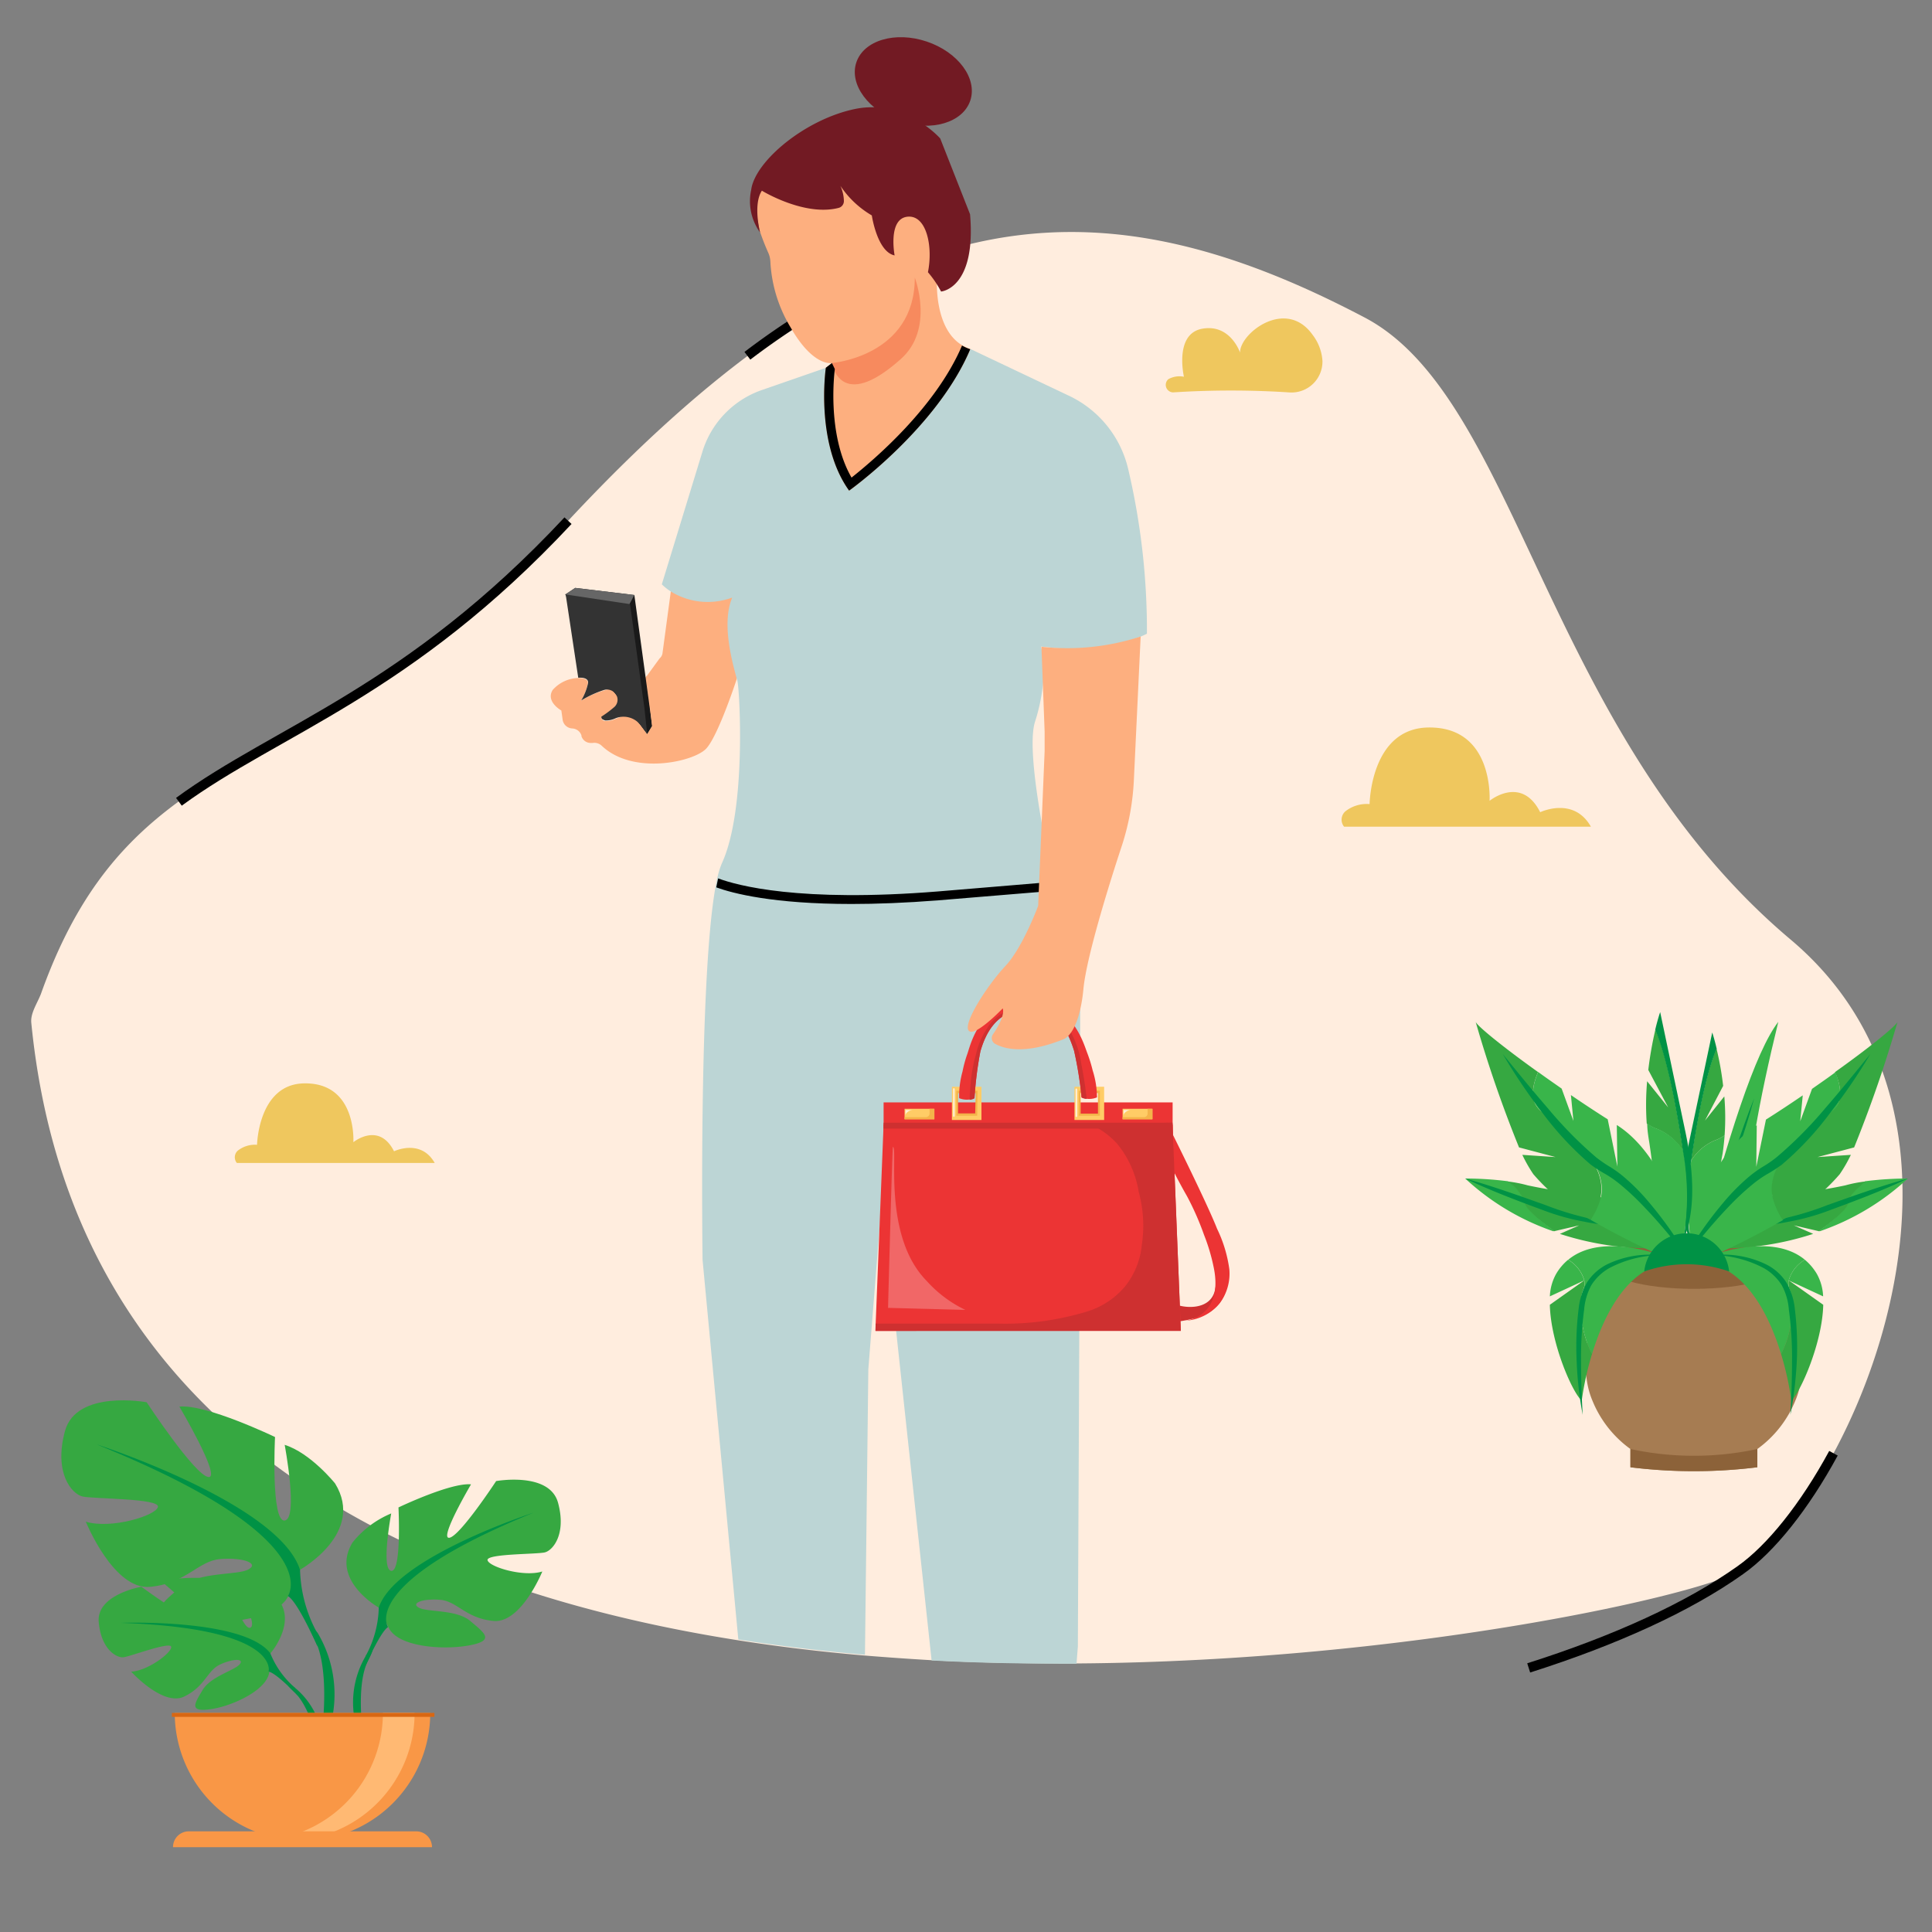 <svg xmlns="http://www.w3.org/2000/svg" id="Layer_1" data-name="Layer 1" viewBox="0 0 200 200"><rect x="0" y="0" width="200" height="200" fill="#808080" stroke="none"/><defs><style>.cls-1{fill:#ffedde;}.cls-2{fill:#a67c52;}.cls-3{fill:#8c6239;}.cls-4{fill:#39b54a;}.cls-5{fill:#36a841;}.cls-6{fill:#009245;}.cls-12,.cls-7{fill:none;}.cls-8{fill:#f99746;}.cls-9{fill:#ffb973;}.cls-10{fill:#d86713;}.cls-11{fill:#efc75e;}.cls-12{stroke:#000;stroke-miterlimit:10;}.cls-13{fill:#fdaf7f;}.cls-14{fill:#1a1a1a;}.cls-15{fill:#666;}.cls-16{fill:#333;}.cls-17{fill:#721a23;}.cls-18{fill:#f78a5e;}.cls-19{fill:#bcd5d5;}.cls-20{fill:#ce3030;}.cls-21{fill:#ec3434;}.cls-22{fill:#fc6;}.cls-23{fill:#f4b34a;}.cls-24{fill:#fff;opacity:0.25;}.cls-25{fill:#ffefd7;}</style></defs><path class="cls-1" d="M180.16,162.54c-3.33,2.36-33.92,9.44-68.8,9.66-4.92,0-9.92-.06-15-.34q-3.42-.2-6.85-.48c-4.39-.38-8.78-.9-13.11-1.58C40.12,164.09,7.28,147,3.24,105.88c-.1-1,.61-2,1-3,9.81-27.54,28.44-21,54.6-49,8.19-8.78,15.76-15.41,23-20.16a61.68,61.68,0,0,1,14.48-7.26l.87-.3c1.1-.34,2.2-.65,3.3-.91,13.4-3.2,26.3,0,40.78,7.62,16,8.41,18.64,43,44.15,64.44C208.33,116.69,192,154.18,180.16,162.54Z"></path><path class="cls-2" d="M183.5,130.1s4.83,9.09,2.35,14.9a11.49,11.49,0,0,1-3.93,5v1.89a53.49,53.49,0,0,1-13.14,0V150a11.49,11.49,0,0,1-3.93-5c-2.48-5.81,2.35-14.9,2.35-14.9Z"></path><path class="cls-3" d="M181.92,150v1.89a53.49,53.49,0,0,1-13.14,0V150A31.12,31.12,0,0,0,181.92,150Z"></path><ellipse class="cls-3" cx="175.35" cy="130.87" rx="9.31" ry="2.55"></ellipse><path class="cls-4" d="M160.94,127.45l-.17,0a25.68,25.68,0,0,1-9.09-5.45,35,35,0,0,1,4.4.28,4.53,4.53,0,0,1,1.78,2.15C158,125.16,159.45,126.39,160.94,127.45Z"></path><path class="cls-5" d="M161.48,127.73l2-.88-2.58.6c-1.49-1.06-3-2.29-3.08-3a4.53,4.53,0,0,0-1.78-2.15,14,14,0,0,1,2.12.41,49.91,49.91,0,0,0,7.32,1l5.77,5.52A30.44,30.44,0,0,1,161.48,127.73Z"></path><path class="cls-6" d="M151.68,122c2.82.78,5.58,1.78,8.34,2.76a31,31,0,0,0,4.14,1.29,27.27,27.27,0,0,0,4.3.76,16.62,16.62,0,0,1-4.39-.33,24,24,0,0,1-4.27-1.18C157.07,124.29,154.34,123.27,151.68,122Z"></path><path class="cls-7" d="M173.64,130.57a2.75,2.75,0,0,1,.41,0"></path><path class="cls-5" d="M164.81,140.15h0a31.2,31.2,0,0,0-1.07,4.84c-1-.87-3.22-6-3.3-9.92l3.57-2.53a1.77,1.77,0,0,1-.12,1C163.32,134.92,163.7,138.11,164.81,140.15Z"></path><path class="cls-4" d="M173.64,130.57c-5,.15-7.57,5.46-8.83,9.58-1.11-2-1.49-5.23-.92-6.6a1.77,1.77,0,0,0,.12-1,3.64,3.64,0,0,0-1.67-2.14C165.82,127.53,172,129.86,173.64,130.57Z"></path><path class="cls-4" d="M164,132.55l-3.56,1.65a5.2,5.2,0,0,1,.63-2.29,5.49,5.49,0,0,1,1.26-1.5A3.64,3.64,0,0,1,164,132.55Z"></path><path class="cls-7" d="M174.05,130.75l-.41-.18"></path><path class="cls-4" d="M176.15,130.38h1.47a44.69,44.69,0,0,1,.71-11c.09-.63.16-1.24.2-1.85a4,4,0,0,1-1,.52,5.36,5.36,0,0,0-2.45,2.08,24.08,24.08,0,0,0,0,8.47A6.36,6.36,0,0,0,176.15,130.38Z"></path><path class="cls-5" d="M178.53,117.53a4,4,0,0,1-1,.52,5.36,5.36,0,0,0-2.45,2.08.8.8,0,0,0,0-.15c1-6.77,2-10,2.61-11.44a31.33,31.33,0,0,1,.69,3.87L176.5,116l2-2.5A25.84,25.84,0,0,1,178.53,117.53Z"></path><path class="cls-6" d="M175.1,120a24.35,24.35,0,0,0-.07,8.62c-.84-1.91-1.29-5.08-.21-10.24l2.43-11.5s.21.62.46,1.68C177.09,110,176.11,113.21,175.1,120Z"></path><path class="cls-6" d="M171.79,129.93a11.66,11.66,0,0,0-5.19,1.34,5.24,5.24,0,0,0-1.87,1.78,6.43,6.43,0,0,0-.74,2.51,37.65,37.65,0,0,0-.32,5.42c0,1.83.06,3.65.17,5.48a37.08,37.08,0,0,1-.62-5.47,31.75,31.75,0,0,1,.2-5.51,7,7,0,0,1,.85-2.7,5.35,5.35,0,0,1,2.11-1.9A10.17,10.17,0,0,1,171.79,129.93Z"></path><path class="cls-4" d="M188.24,127.45l.17,0A25.68,25.68,0,0,0,197.5,122a35.15,35.15,0,0,0-4.41.28c-.82.65-1.67,1.46-1.77,2.15S189.73,126.39,188.24,127.45Z"></path><path class="cls-5" d="M187.7,127.73l-2-.88,2.58.6c1.49-1.06,3-2.29,3.08-3s1-1.5,1.77-2.15a13.83,13.83,0,0,0-2.11.41,49.91,49.91,0,0,1-7.32,1l-5.77,5.52A30.44,30.44,0,0,0,187.7,127.73Z"></path><path class="cls-6" d="M197.5,122c-2.82.78-5.59,1.78-8.35,2.76a30.15,30.15,0,0,1-4.14,1.29,27,27,0,0,1-4.29.76,16.65,16.65,0,0,0,4.39-.33,23.63,23.63,0,0,0,4.26-1.18C192.1,124.29,194.84,123.27,197.5,122Z"></path><path class="cls-7" d="M175.13,130.55a2.55,2.55,0,0,1,.4,0"></path><path class="cls-5" d="M184.37,140.15h0a31.2,31.2,0,0,1,1.07,4.84c.95-.87,3.22-6,3.3-9.92l-3.57-2.53a1.76,1.76,0,0,0,.11,1C185.86,134.92,185.48,138.11,184.37,140.15Z"></path><path class="cls-4" d="M175.53,130.57c5,.15,7.58,5.46,8.84,9.58,1.11-2,1.49-5.23.91-6.6a1.76,1.76,0,0,1-.11-1,3.64,3.64,0,0,1,1.67-2.14C183.36,127.53,177.18,129.86,175.53,130.57Z"></path><path class="cls-4" d="M185.17,132.55l3.56,1.65a5.2,5.2,0,0,0-.63-2.29,5.67,5.67,0,0,0-1.26-1.5A3.64,3.64,0,0,0,185.17,132.55Z"></path><path class="cls-7" d="M175.53,130.57l-.4.18"></path><path class="cls-5" d="M170.47,116.31a4.16,4.16,0,0,0,1.09.57,5.72,5.72,0,0,1,2.65,2.25s0-.1,0-.16c-1.1-7.34-2.16-10.81-2.84-12.41a37.4,37.4,0,0,0-.74,4.2l2.06,3.88-2.18-2.71A27.74,27.74,0,0,0,170.47,116.31Z"></path><path class="cls-4" d="M171.43,130.38h1.5a6.54,6.54,0,0,0,1.33-2.06,26,26,0,0,0,0-9.19,5.72,5.72,0,0,0-2.65-2.25,4.16,4.16,0,0,1-1.09-.57c0,.66.11,1.33.22,2C171.57,123.91,171.74,128.33,171.43,130.38Z"></path><path class="cls-6" d="M174.19,119a26.52,26.52,0,0,1,.07,9.35c.91-2.07,1.4-5.51.23-11.1l-2.63-12.48s-.24.68-.51,1.82C172,108.16,173.09,111.63,174.19,119Z"></path><path class="cls-4" d="M175.59,130.25h.82l4.42-4.12c-.09-4.89,1.28-12.27,3.26-20.35C181.73,108.82,178.82,117.76,175.59,130.25Z"></path><path class="cls-6" d="M181.59,113.69c-.75,1.86-1.4,3.76-2.06,5.65s-1.25,3.8-1.77,5.74c.75-1.86,1.4-3.75,2.05-5.65S181.06,115.63,181.59,113.69Z"></path><path class="cls-6" d="M177.38,129.93a11.67,11.67,0,0,1,5.2,1.34,5.24,5.24,0,0,1,1.87,1.78,6.25,6.25,0,0,1,.73,2.51,36.27,36.27,0,0,1,.33,5.42c0,1.83-.07,3.65-.17,5.48A40,40,0,0,0,186,141a32.77,32.77,0,0,0-.2-5.51,6.83,6.83,0,0,0-.86-2.7,5.22,5.22,0,0,0-2.11-1.9A10.15,10.15,0,0,0,177.38,129.93Z"></path><path class="cls-4" d="M164.65,126.27a80.12,80.12,0,0,0,7.93,4h2.47c-.65-2.93-2.79-10.73-7.68-13.81l.06,4.3-1-4.89c-1.17-.74-2.48-1.6-3.81-2.51l.26,2.68-1.22-3.35c-.81-.57-1.64-1.14-2.43-1.72-.57,1.32-1,3.16.47,4.15,2.42,1.68,6.9,5.37,6,8.94A7.57,7.57,0,0,1,164.65,126.27Z"></path><path class="cls-5" d="M165.65,124.07a7.57,7.57,0,0,1-1,2.2,20.44,20.44,0,0,1-5.92-4.72,15.23,15.23,0,0,1-1.14-2l3.44.23-3.78-1a129.22,129.22,0,0,1-4.49-13c.17.45,3,2.73,6.46,5.2-.57,1.32-1,3.16.47,4.15C162.11,116.81,166.59,120.5,165.65,124.07Z"></path><path class="cls-6" d="M155.57,109.12c1.53,1.88,3.06,3.76,4.64,5.58a42.54,42.54,0,0,0,5,5.09,13.69,13.69,0,0,0,1.45,1,11.4,11.4,0,0,1,1.52,1.11,21.34,21.34,0,0,1,2.58,2.63,39.61,39.61,0,0,1,4.18,6c-1.5-1.91-3-3.78-4.68-5.53a27.13,27.13,0,0,0-2.6-2.44,11.57,11.57,0,0,0-1.43-1,15.1,15.1,0,0,1-1.56-1,32.6,32.6,0,0,1-5-5.36A60.1,60.1,0,0,1,155.57,109.12Z"></path><path class="cls-4" d="M190,111c-.78.58-1.61,1.15-2.42,1.72l-1.22,3.35.26-2.68c-1.33.91-2.64,1.77-3.81,2.51l-1,4.89.05-4.3c-4.88,3.08-7,10.88-7.67,13.81h2.47a80.07,80.07,0,0,0,7.92-4,7.83,7.83,0,0,1-1-2.2c-.94-3.57,3.54-7.26,6-8.94C190.92,114.14,190.53,112.3,190,111Z"></path><path class="cls-5" d="M183.53,124.07a7.83,7.83,0,0,0,1,2.2,20.31,20.31,0,0,0,5.92-4.72,15.13,15.13,0,0,0,1.15-2l-3.45.23,3.79-1a132,132,0,0,0,4.49-13c-.17.45-3,2.73-6.47,5.2.58,1.32,1,3.16-.46,4.15C187.07,116.81,182.59,120.5,183.53,124.07Z"></path><path class="cls-6" d="M193.61,109.12c-1.54,1.88-3.06,3.76-4.64,5.58a41.88,41.88,0,0,1-5.05,5.09,11.91,11.91,0,0,1-1.45,1,12.86,12.86,0,0,0-1.52,1.11,22.08,22.08,0,0,0-2.58,2.63,39.54,39.54,0,0,0-4.17,6c1.49-1.91,3-3.78,4.67-5.53a27.23,27.23,0,0,1,2.61-2.44,11.57,11.57,0,0,1,1.43-1,15,15,0,0,0,1.55-1,31.77,31.77,0,0,0,5-5.36A58.56,58.56,0,0,0,193.61,109.12Z"></path><path class="cls-6" d="M179,131.62a4.42,4.42,0,0,0-8.79,0A13.31,13.31,0,0,1,179,131.62Z"></path><path class="cls-5" d="M28,171.15s3.22-3.75.2-6.14a8.6,8.6,0,0,0-4-1.22s2.55,4.27,1.73,4.7-2.5-5-2.5-5-5-.49-6.64.29c0,0,4.29,3.51,3.39,3.72s-5.54-3.24-5.54-3.24-4.67.8-4.42,3.65,1.86,3.73,2.56,3.65,4.85-1.66,4.94-1.08-2.4,2.48-4.14,2.57c0,0,3.29,3.63,5.48,2.58s2.38-2.71,3.74-3.33,2.53-.62,2,0-3,1.26-3.82,2.64-1.48,2.31.79,2,5.94-2,6.11-3.9Z"></path><path class="cls-6" d="M12.48,168s12.7-.49,15.5,3.14a9.16,9.16,0,0,0,2.53,3.55l.29.81s-2.2-2.32-3-2.46C27.82,173.05,29.05,168.55,12.48,168Z"></path><path class="cls-6" d="M30.51,174.7a8,8,0,0,1,2.91,5.61l-.5.05s-.87-3.72-2.44-5.18S30.51,174.7,30.51,174.7Z"></path><path class="cls-5" d="M39.23,166.43s-5.12-2.87-2.73-6.76a10.11,10.11,0,0,1,4-3s-1.09,5.8,0,5.94.75-6.56.75-6.56,5.4-2.59,7.51-2.39c0,0-3.34,5.67-2.25,5.53s4.85-5.87,4.85-5.87,5.53-1,6.41,2.25-.54,4.92-1.36,5.13-6.08.13-5.94.81,3.69,1.78,5.67,1.17c0,0-2.19,5.39-5.06,5.12s-3.75-2.05-5.53-2.19-3.07.34-2.18.82,3.89.16,5.32,1.38,2.6,2-.06,2.51-7.45.21-8.4-1.84Z"></path><path class="cls-6" d="M55.21,156.6s-14.34,4.64-16,9.83a10.88,10.88,0,0,1-1.36,5v1s1.5-3.48,2.32-4C40.19,168.48,37,164,55.21,156.6Z"></path><path class="cls-6" d="M37.87,171.41a9.47,9.47,0,0,0-.95,7.45l.57-.15s-.56-4.51.6-6.77S37.87,171.41,37.87,171.41Z"></path><path class="cls-5" d="M31.09,162.48s6.75-3.78,3.6-8.91c0,0-2.52-3.15-5.22-4,0,0,1.44,7.65,0,7.83s-1-8.64-1-8.64-7.11-3.42-9.9-3.15c0,0,4.41,7.47,3,7.29s-6.39-7.74-6.39-7.74-7.29-1.35-8.46,3,.72,6.48,1.8,6.75,8,.18,7.83,1.08-4.86,2.34-7.47,1.53c0,0,2.88,7.11,6.66,6.75s4.95-2.7,7.29-2.88,4.05.45,2.88,1.08-5.13.2-7,1.81-3.42,2.6.09,3.32,9.81.27,11.07-2.43Z"></path><path class="cls-6" d="M10,149.52s18.9,6.12,21.06,13a14.36,14.36,0,0,0,1.8,6.57v1.35s-2-4.59-3.06-5.22C29.83,165.18,34.06,159.24,10,149.52Z"></path><path class="cls-6" d="M32.89,169.05a12.46,12.46,0,0,1,1.25,9.81l-.75-.2s.73-5.94-.8-8.92S32.89,169.05,32.89,169.05Z"></path><path class="cls-8" d="M31.31,190.54a13.22,13.22,0,0,1-13.22-13.22H44.54A13.22,13.22,0,0,1,31.31,190.54Z"></path><path class="cls-9" d="M28.06,190.44a12.78,12.78,0,0,0,1.64.1,13.22,13.22,0,0,0,13.22-13.22H39.64A13.22,13.22,0,0,1,28.06,190.44Z"></path><path class="cls-8" d="M17.91,191.22H44.72a1.63,1.63,0,0,0-1.63-1.64H19.54a1.63,1.63,0,0,0-1.63,1.64Z"></path><rect class="cls-10" x="17.79" y="177.32" width="27.18" height="0.41" transform="translate(62.76 355.05) rotate(180)"></rect><path class="cls-11" d="M121.43,40.62a93.93,93.93,0,0,1,12,0,3.2,3.2,0,0,0,3.47-3.24,4.91,4.91,0,0,0-1-2.69c-2.76-3.93-7.57-.18-7.53,1.81,0,0-1-3-3.92-2.47S122.56,39,122.56,39a2.37,2.37,0,0,0-1.61.25A.78.78,0,0,0,121.43,40.62Z"></path><path class="cls-11" d="M164.69,85.58c-1.79-3.17-5.25-1.5-5.25-1.5-1.95-3.87-5.24-1.18-5.24-1.18s.48-7.68-6.33-7.59c-6,.08-6.09,7.93-6.09,7.93a3.55,3.55,0,0,0-2.52.76,1.15,1.15,0,0,0-.12,1.58Z"></path><path class="cls-11" d="M45,120.39c-1.44-2.55-4.21-1.21-4.21-1.21-1.57-3.1-4.21-.94-4.21-.94s.39-6.17-5.08-6.09c-4.77.06-4.89,6.36-4.89,6.36a2.86,2.86,0,0,0-2,.61.92.92,0,0,0-.09,1.27Z"></path><path class="cls-12" d="M189.8,150.44c-3,5.52-6.47,9.86-9.64,12.1-5.39,3.83-12.94,7.27-21.91,10.12"></path><path class="cls-12" d="M77.37,36.83a76,76,0,0,1,12.5-7.75"></path><path class="cls-12" d="M18.52,83C28.72,75.52,42.25,71.62,58.8,53.9"></path><path class="cls-13" d="M64.2,72.48l-1-1.21a1.44,1.44,0,0,1,1,.17C64.57,71.7,64.48,72.08,64.2,72.48Z"></path><path class="cls-13" d="M67.51,75.16,67,76,66.26,75l-.51-.62-.56-.69.54-.23,0-1.81.72-1h0l.51-.71Z"></path><polygon class="cls-14" points="67.52 75.16 67.01 75.99 66.25 75.04 65.75 74.42 65.19 73.73 64.2 72.48 63.23 71.27 59.02 62.44 58.52 61.54 59.55 60.86 65.67 61.6 67.52 75.16"></polygon><polygon class="cls-15" points="65.67 61.59 65.18 62.51 63.37 68.91 58.52 61.54 59.54 60.86 65.67 61.59"></polygon><path class="cls-13" d="M77.26,61.47l-1,8.84s-1.88,5.77-3.13,7.16-7.57,2.82-10.83-.26a1.1,1.1,0,0,0-.94-.3l-.17,0a1,1,0,0,1-1-.71l0-.08a1.06,1.06,0,0,0-.94-.71h0a1.06,1.06,0,0,1-1-.86l-.14-1s-1.65-.91-.9-2.12a3.64,3.64,0,0,1,2.63-1.24c.65,0,1.12.15,1,.63a6,6,0,0,1-.69,1.72,9.42,9.42,0,0,1,3.11-1.24l1,1.21a8.86,8.86,0,0,1-2,1.74.33.33,0,0,0,.1.26h0a.39.39,0,0,0,.3.13,2.28,2.28,0,0,0,1.06-.22c.5-.19,1-.44,1.52-.66l.56.69.51.62L67,76l.5-.83L66.94,70l1.34-1.84a.87.87,0,0,0,.3-.53l.91-6.76Z"></path><path class="cls-16" d="M67,76,66.26,75h0a2.22,2.22,0,0,0-2.55-.64h0a2.28,2.28,0,0,1-1.06.22,1.6,1.6,0,0,1-.3-.13h0a.33.33,0,0,1-.1-.26,11.09,11.09,0,0,0,1.34-1,1,1,0,0,0,.1-1.4h0a1.1,1.1,0,0,0-1.14-.37,11.09,11.09,0,0,0-2.38,1.09,6,6,0,0,0,.69-1.72c.13-.48-.34-.68-1-.63l-1.3-8.62,6.66,1L66.7,73.23l.13,1.18h0Z"></path><ellipse class="cls-17" cx="94.55" cy="8.44" rx="4.36" ry="6.22" transform="translate(56.45 95.38) rotate(-71.44)"></ellipse><path class="cls-13" d="M97,28.67s-.49,6.19,3.44,7.45l-1.08,4.34L92.14,51.72,85.8,53.28s-2.73-9.79-2.73-9.92,2.42-5.29,2.42-5.29l.63-.49s-1.91.43-4.25-3.64a14.6,14.6,0,0,1-2.12-6.83,2.56,2.56,0,0,0-.2-.9,25,25,0,0,1-.92-2.36l-.57-2.94.7-1.82,9-1.63,9.55,4.26Z"></path><path class="cls-18" d="M86.12,37.58s8.58-.68,8.58-8.84c0,0,2.06,5.3-1.44,8.42-6.33,5.66-7.14.42-7.14.42Z"></path><path class="cls-19" d="M108.47,67l-.7-.07a11.3,11.3,0,0,1,.16,4.22h0a19.09,19.09,0,0,1-.79,3.58c-.54,1.72-.12,5.74.66,10.23.36,2.07.8,4.25,1.25,6.34,0,.3.12.59.19.9C110.51,98,111.82,103,111.82,103v1.46h0v12.9l-.09,18.73h0v1.71l-.15,32.65-.14,1.78c-4.92,0-9.92-.06-15-.34l-3.67-34.09-.08-.73-.17-1.64-.43-4v-16.9l-.13,1.7,0,.17,0,.44,0,.49L91,127.74v0l-1.11,14-.35,29.56c-4.39-.38-8.78-.9-13.11-1.58l-3.7-39.29s-.43-28.94,1.35-38.67c.06-.33.13-.65.19-.93a8.54,8.54,0,0,1,.47-1.49c2.55-5.58,1.82-17.8,1.61-18.77,0-.09-.05-.2-.09-.34h0c-.39-1.48-1.62-5.65-.46-8.37a7.28,7.28,0,0,1-6.39-.65,5.92,5.92,0,0,1-.9-.72l4.25-13.88A9.8,9.8,0,0,1,79,40.33l6.49-2.25h0s-1.14,7.78,2.41,12.72c0,0,9.07-6.48,12.56-14.67l10.14,4.81a11.22,11.22,0,0,1,6.2,7.66,72.92,72.92,0,0,1,1.93,17s-.22.12-.65.3A20.62,20.62,0,0,1,108.47,67Z"></path><path d="M110.07,92.13l-.83.07-12.09,1c-3.43.27-6.43.38-9,.38-8.11,0-12.31-1.1-14-1.72.06-.33.13-.65.19-.93,1.95.73,8.41,2.51,22.78,1.35l12-1,.93-.08Z"></path><path class="cls-7" d="M68.57,67.63A8.17,8.17,0,0,1,74,70.31"></path><path class="cls-17" d="M78.68,24.06s-.75-2.89.19-4.32c0,0,4.4,2.7,7.95,1.78a.73.73,0,0,0,.54-.71A4,4,0,0,0,87,19.24a9.91,9.91,0,0,0,3.25,3.06s.55,3.77,2.36,4.14c0,0-.71-3.73,1.28-4s2.72,3,2.17,5.74a10.68,10.68,0,0,1,1.36,2s3.66-.29,3-8l-3.09-7.85s-3.62-4.12-8.81-3.05-10.39,5.43-10.76,8.39A5.53,5.53,0,0,0,78.68,24.06Z"></path><path class="cls-20" d="M127,133.28a4.13,4.13,0,0,1-2.92,3.07c-1.68.51-4.36.86-4.82.12-.26-.43.23-1.35.89-1.62.34-.15.79-.48,1.26,0s4,1.14,4.4-1.49C126.17,131.36,127,133.16,127,133.28Z"></path><path class="cls-21" d="M120.22,118.56s1,2.38,2.66,5.27a29.26,29.26,0,0,1,1.76,4,19.79,19.79,0,0,1,1,3.36c1.07,5.17-2.94,5.53-2.94,5.53a5,5,0,0,0,3.56-1.8,5.13,5.13,0,0,0,1-3.53,13.82,13.82,0,0,0-1.27-4.19c-1-2.56-4.63-9.85-4.63-9.85Z"></path><rect class="cls-21" x="91.47" y="114.12" width="29.92" height="3.2"></rect><polygon class="cls-21" points="122.24 137.77 90.62 137.77 91.47 116.39 121.39 116.39 122.24 137.77"></polygon><rect class="cls-20" x="91.47" y="116.22" width="29.9" height="0.61"></rect><rect class="cls-22" x="116.21" y="114.78" width="3.09" height="1.08"></rect><path class="cls-23" d="M118.8,114.78v.49a.38.38,0,0,1-.39.38h-2.2v.22h3.09v-1.08Z"></path><path class="cls-20" d="M122.24,137.77l-.87-21.55-8.49.17a8.5,8.5,0,0,1,2.76,2,10.49,10.49,0,0,1,2.24,5,13.17,13.17,0,0,1,.32,5.47,8.1,8.1,0,0,1-1.71,4.28,8.28,8.28,0,0,1-4,2.64,28.85,28.85,0,0,1-9.1,1.24c-4.33,0-8.56,0-12.75,0l0,.76Z"></path><path class="cls-24" d="M92.43,118.73c-.06,0-.5,16.66-.5,16.66l8,.21a12.79,12.79,0,0,1-4-3C91.3,127.91,93,118.73,92.43,118.73Z"></path><path class="cls-25" d="M116.31,115.45v-.55h.74a.94.94,0,0,0-.52.22A.52.52,0,0,0,116.31,115.45Z"></path><rect class="cls-22" x="93.64" y="114.78" width="3.09" height="1.08"></rect><path class="cls-23" d="M96.23,114.78v.49a.39.39,0,0,1-.39.38h-2.2v.22h3.08v-1.08Z"></path><path class="cls-25" d="M93.73,115.45v-.55h.75a1,1,0,0,0-.53.22A.52.52,0,0,0,93.73,115.45Z"></path><path class="cls-23" d="M98.83,112.83v2.78h2.48v-2.78Zm2.12,2.43H99.18v-2.09H101Z"></path><path class="cls-23" d="M111.51,112.81v2.81H114v-2.81Zm2.15,2.47h-1.79v-2.12h1.79Z"></path><path class="cls-22" d="M98.54,112.5v3.44h3.06V112.5Zm2.62,3H99v-2.59h2.19Z"></path><path class="cls-22" d="M111.23,112.5v3.44h3.07V112.5Zm2.63,3h-2.19v-2.59h2.19Z"></path><path class="cls-21" d="M113.11,110.8a14.58,14.58,0,0,0-.56-1.8c-.39-1-1.57-5.36-6.25-5.36-4.86,0-5.81,4.46-6.16,5.46a12.76,12.76,0,0,0-.5,1.82,9.58,9.58,0,0,0-.35,2.76,2.07,2.07,0,0,0,1.59,0,38.09,38.09,0,0,1,.61-4.85c.52-1.79,1.66-4.32,4.84-4.32s4.21,2.21,4.86,4.26a38.4,38.4,0,0,1,.77,4.83,2.07,2.07,0,0,0,1.6,0A9.44,9.44,0,0,0,113.11,110.8Z"></path><path class="cls-25" d="M98.74,115.61h0a.09.09,0,0,1-.08-.08v-2.8a.09.09,0,0,1,.08-.08h0a.09.09,0,0,1,.09.08v2.8A.09.09,0,0,1,98.74,115.61Z"></path><path class="cls-25" d="M111.42,115.63h0a.08.08,0,0,1-.08-.08v-2.79a.09.09,0,0,1,.08-.08h0a.09.09,0,0,1,.09.08v2.79A.08.08,0,0,1,111.42,115.63Z"></path><path class="cls-20" d="M110.86,106.88a5.18,5.18,0,0,0-2.12-2.22,5,5,0,0,0-2.37-.49,4.84,4.84,0,0,0-4.23,2.35,8.12,8.12,0,0,0-1.12,2.67,15.12,15.12,0,0,0-.54,3c-.06.61-.09,1.17-.1,1.66a1,1,0,0,0,.5-.16,38.09,38.09,0,0,1,.61-4.85c.52-1.79,1.66-4.32,4.84-4.32s4.21,2.21,4.86,4.26a38.4,38.4,0,0,1,.77,4.83,1,1,0,0,0,.53.14c-.15-1.44-.36-2.65-.55-3.58A9.61,9.61,0,0,0,110.86,106.88Z"></path><path class="cls-13" d="M118.08,65.89l-.7,14.81a25.87,25.87,0,0,1-1.23,6.8c-1.42,4.29-3.71,11.71-4,14.93a16.18,16.18,0,0,1-.3,1.95c-.62,2.87-1.75,3.2-1.75,3.2-4,1.61-6.14,1-7.08.48a.68.68,0,0,1-.22-1c1.37-2,1-2.67,1-2.67s-2.94,3.07-3.53,2.29,2-4.76,3.8-6.67,3.4-6.24,3.4-6.24l.37-8.8.3-7.22c0-.68,0-1.34,0-2l-.33-8.8A24.42,24.42,0,0,0,118.08,65.89Z"></path><path d="M86.42,38.2c0,.07-.91,6.64,1.73,11.24,2.26-1.79,8.69-7.22,11.44-13.67l0,0a4.13,4.13,0,0,0,.85.38C97,44.31,87.9,50.79,87.9,50.79c-3.55-4.94-2.41-12.72-2.41-12.72l.63-.49Z"></path></svg>